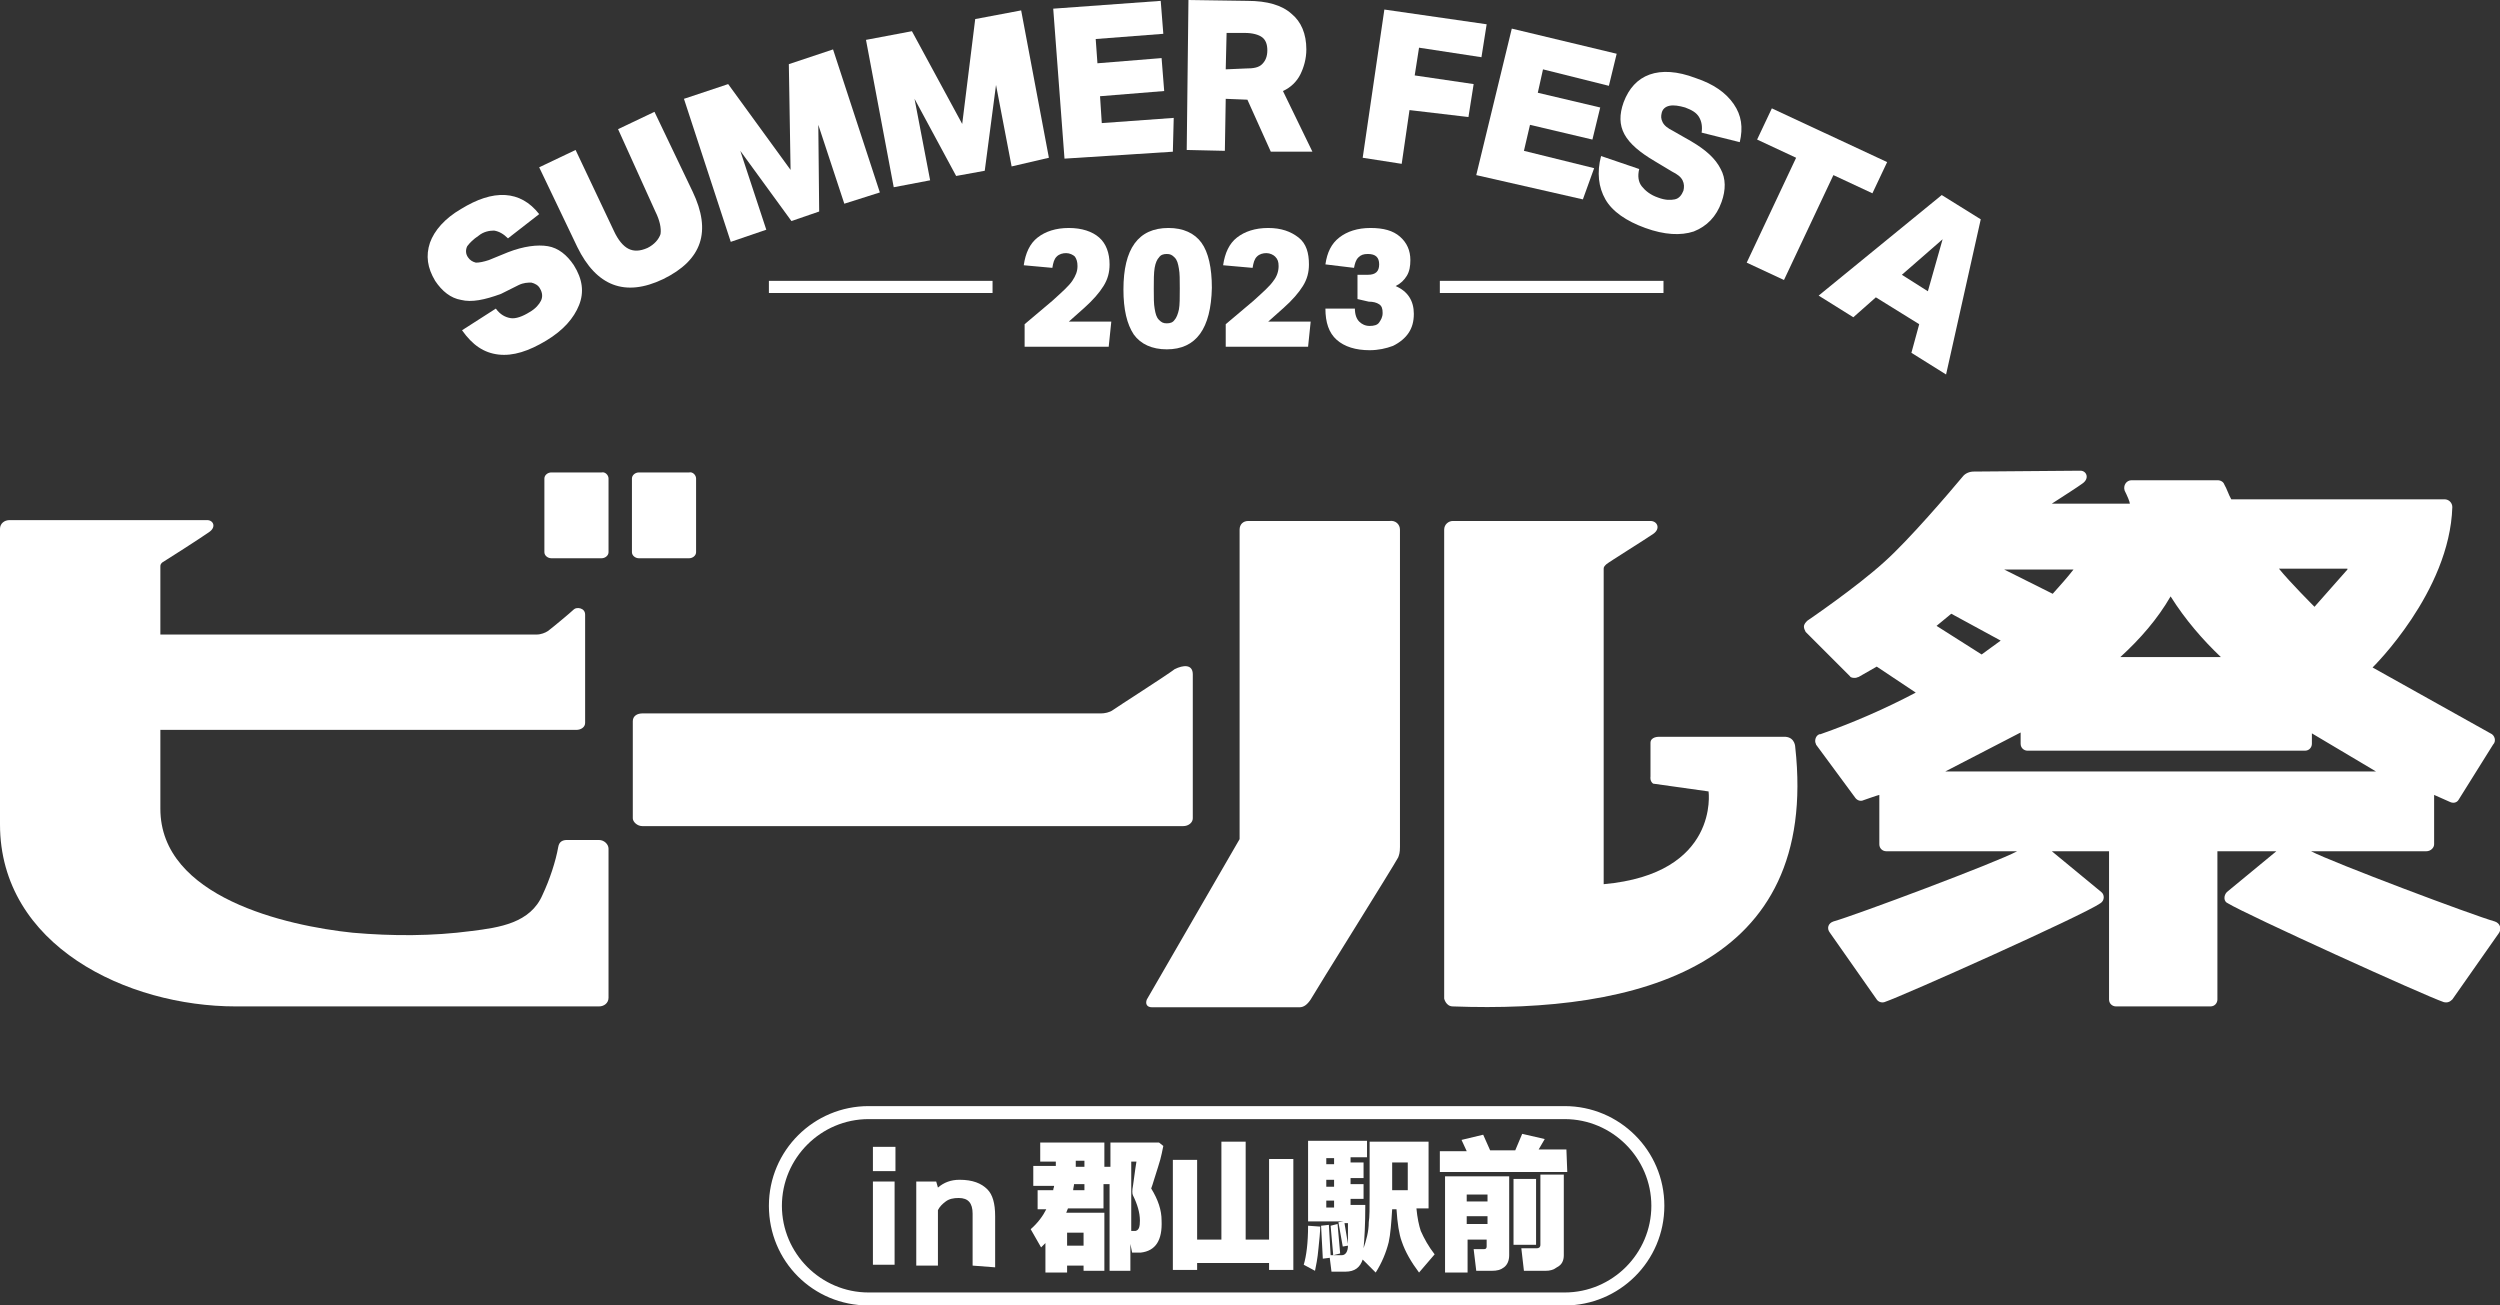 <?xml version="1.0" encoding="utf-8"?>
<!-- Generator: Adobe Illustrator 27.7.0, SVG Export Plug-In . SVG Version: 6.00 Build 0)  -->
<svg version="1.1" id="_レイヤー_2" xmlns="http://www.w3.org/2000/svg" xmlns:xlink="http://www.w3.org/1999/xlink" x="0px"
	 y="0px" viewBox="0 0 288.4 150.6" style="enable-background:new 0 0 288.4 150.6;" xml:space="preserve">
<rect x="0" y="0" width="288.4" height="150.6" fill="#333333" stroke="none"/>
<style type="text/css">
	.st0{fill:#FFFFFF;}
</style>
<path class="st0" d="M180.5,127.6h-80.3c-6.3,0-11.5,5.1-11.5,11.5s5.1,11.5,11.5,11.5h80.3c6.3,0,11.5-5.1,11.5-11.5
	S186.8,127.6,180.5,127.6z M180.5,149.1h-80.3c-5.5,0-10-4.5-10-10s4.5-10,10-10h80.3c5.5,0,10,4.5,10,10S186,149.1,180.5,149.1z"/>
<g>
	<path class="st0" d="M100.7,135.1v-2.8h2.6v2.8H100.7z M100.7,145.9l0-9.6h2.5v9.6H100.7z"/>
	<path class="st0" d="M112.2,146v-6c0-1.2-0.5-1.8-1.6-1.8c-0.6,0-1.1,0.1-1.5,0.4c-0.4,0.3-0.7,0.6-0.9,1l0,6.4h-2.5v-9.7h2.3
		l0.2,0.7c0.7-0.6,1.5-0.9,2.5-0.9c1.5,0,2.5,0.4,3.2,1.1c0.6,0.6,0.9,1.6,0.9,3.1v5.9L112.2,146L112.2,146z"/>
	<path class="st0" d="M134.2,132.2c-0.1,0.4-0.2,1.2-0.6,2.4s-0.6,2-0.8,2.5c0.8,1.3,1.2,2.5,1.2,3.7c0.1,2.3-0.7,3.5-2.4,3.7
		c-0.2,0-0.6,0-1,0l-0.2-1v3.1H128v-10h-0.7v2.8h-4.1c-0.1,0.2-0.1,0.3-0.2,0.5h4.4v6.7H125V146h-1.9v0.8h-2.5v-3.4
		c-0.2,0.2-0.3,0.3-0.5,0.5l-1.2-2.1c0.8-0.7,1.4-1.5,1.8-2.3h-1v-2.2h1.8c0-0.2,0.1-0.3,0.1-0.5h-2.4v-2.3h2.6v-0.5H120v-2.2h7.4
		v2.8h0.7v-2.8h5.6L134.2,132.2L134.2,132.2L134.2,132.2z M125,143.7v-1.5h-1.9v1.5H125z M125.1,136.6h-1.2c0,0.2-0.1,0.5-0.1,0.7
		h1.3C125.1,137.4,125.1,136.6,125.1,136.6z M125.1,133.9h-1c0,0.2,0,0.5,0,0.7h1V133.9z M131.5,140.8c0-0.9-0.3-1.9-0.8-2.9
		c-0.1-0.2-0.1-0.6,0-1.1c0.1-0.6,0.2-1.6,0.4-2.8h-0.6v8c0.2,0,0.4,0,0.5,0C131.4,141.9,131.5,141.5,131.5,140.8L131.5,140.8
		L131.5,140.8z"/>
	<path class="st0" d="M135.3,146.5v-12.7h2.8v9.2h2.8v-11.3h2.8V143h2.7v-9.3h2.8v12.8h-2.8v-0.8h-8.3v0.8H135.3L135.3,146.5z"/>
	<path class="st0" d="M152.3,141.5c0,0.6-0.1,1.5-0.2,2.5c-0.1,1.2-0.3,2.1-0.4,2.6l-1.3-0.7c0.3-1,0.5-2.5,0.5-4.5L152.3,141.5
		L152.3,141.5L152.3,141.5z M165.5,144.7l-1.8,2.1c-0.9-1.2-1.6-2.4-2-3.6c-0.3-0.8-0.5-2.1-0.6-3.7h-0.5c-0.1,1.6-0.2,2.9-0.4,3.8
		c-0.3,1.2-0.8,2.4-1.5,3.5l-1.5-1.5c-0.3,0.9-0.9,1.4-2,1.4h-1.6l-0.2-1.6l-0.8,0.1l-0.2-3.8l0.9-0.1l0.2,3.5h1.3
		c0.4,0,0.7-0.4,0.7-1.1l-0.6,0.1l-0.5-2.8l0.6-0.1h-4.1v-9.3h6.8v1.9h-1.9v0.6h1.5v1.8h-1.5v0.7h1.5v1.7h-1.5v0.7h1.7
		c0,2.3-0.1,4-0.2,5c0.3-0.9,0.6-1.9,0.6-3c0.1-0.6,0.1-1.6,0.1-3.2v-6.1h6.8v7.7h-1.4c0.1,1.1,0.3,2,0.5,2.6
		C164.3,142.9,164.8,143.8,165.5,144.7L165.5,144.7L165.5,144.7z M153.9,133.6H153v0.7h0.9V133.6z M153.9,136.1H153v0.8h0.9V136.1z
		 M153.9,138.5H153v0.8h0.9V138.5z M154.6,144.6l-0.8,0.2l-0.3-3.4l0.8-0.2L154.6,144.6z M155.5,141.1h-0.4l0.4,2.4
		C155.5,143.2,155.5,142.4,155.5,141.1z M162.4,137.3v-3.2h-1.8v3.2H162.4z"/>
	<path class="st0" d="M180.8,135.2h-14.7v-2.4h3.1l-0.6-1.3l2.5-0.6l0.8,1.8h2.9l0.8-1.9l2.6,0.6l-0.7,1.2h3.2L180.8,135.2
		L180.8,135.2L180.8,135.2z M174.1,144.8c0,0.6-0.2,1.1-0.6,1.4c-0.4,0.3-0.8,0.4-1.4,0.4h-1.8l-0.3-2.5h1.2c0.2,0,0.3-0.1,0.3-0.3
		V143h-2.2v3.8h-2.6v-11.1h7.4V144.8L174.1,144.8L174.1,144.8z M171.6,137.8h-2.4v0.8h2.4V137.8z M171.6,140.3h-2.4v0.9h2.4V140.3z
		 M177.2,143.6h-2.6V136h2.6V143.6z M180.4,144.8c0,0.6-0.2,1.1-0.8,1.4c-0.4,0.3-0.8,0.4-1.3,0.4h-2.5l-0.3-2.6h1.8
		c0.2,0,0.4-0.1,0.4-0.4v-8.1h2.7L180.4,144.8L180.4,144.8L180.4,144.8z"/>
</g>
<g>
	<path class="st0" d="M57.8,33.9c-1.9,0.7-3.4,1-4.6,0.7c-1.2-0.2-2.2-1-3-2.2c-0.9-1.5-1.1-2.9-0.6-4.4c0.5-1.4,1.7-2.8,3.6-3.9
		c1.8-1.1,3.5-1.7,5.1-1.6c1.5,0.1,2.8,0.8,3.9,2.2l-3.6,2.8c-0.5-0.5-1-0.8-1.6-0.9c-0.5,0-1.2,0.1-1.8,0.6c-0.6,0.4-1,0.8-1.3,1.2
		c-0.2,0.4-0.2,0.9,0.1,1.3c0.2,0.3,0.5,0.5,0.9,0.6c0.4,0,0.9-0.1,1.5-0.3l2.2-0.9c1.8-0.7,3.4-0.9,4.6-0.7c1.2,0.2,2.2,1,3,2.2
		c1,1.6,1.2,3.1,0.6,4.6s-1.8,2.9-3.8,4.1c-2,1.2-3.8,1.8-5.5,1.6s-3-1.1-4.2-2.8l3.9-2.5c0.5,0.7,1.1,1,1.7,1.1
		c0.6,0.1,1.4-0.2,2.2-0.7c0.7-0.4,1.1-0.9,1.3-1.3s0.2-0.9-0.1-1.4c-0.2-0.4-0.6-0.6-1-0.7c-0.4,0-0.9,0-1.5,0.3L57.8,33.9
		L57.8,33.9L57.8,33.9z"/>
	<path class="st0" d="M71.3,14.9l4.2-2l4.4,9.2c2.2,4.6,1.1,7.9-3.4,10.1c-4.4,2.1-7.7,0.8-9.9-3.7l-4.4-9.2l4.2-2l4.4,9.3
		c0.5,1.1,1.1,1.8,1.7,2.1c0.6,0.3,1.3,0.3,2.2-0.1c0.8-0.4,1.3-1,1.5-1.6c0.1-0.7-0.1-1.6-0.6-2.6L71.3,14.9L71.3,14.9L71.3,14.9z"
		/>
	<path class="st0" d="M97.4,23.5l-3-9.1l0.1,10l-3.2,1.1l-5.9-8.1l3,9.1l-4.1,1.4l-5.4-16.5l5.1-1.7l7.2,9.9L91,7.4l5.1-1.7
		l5.4,16.5L97.4,23.5L97.4,23.5L97.4,23.5z"/>
	<path class="st0" d="M116.7,19.2l-1.8-9.4l-1.3,9.9l-3.3,0.6l-4.8-8.9l1.8,9.4l-4.2,0.8l-3.2-17l5.3-1l5.8,10.7l1.5-12.1l5.3-1
		l3.2,17L116.7,19.2L116.7,19.2L116.7,19.2z"/>
	<path class="st0" d="M122.8,18.3L121.5,1l12.4-0.9l0.3,3.8l-7.8,0.6l0.2,2.8l7.4-0.6l0.3,3.8l-7.4,0.6l0.2,3.1l8.3-0.6l-0.1,3.9
		L122.8,18.3L122.8,18.3L122.8,18.3z"/>
	<path class="st0" d="M146.6,17.5l-2.7-6l-2.5-0.1l-0.1,6l-4.4-0.1L137.1,0l6.8,0.1c2.3,0,4,0.5,5.1,1.5c1.1,0.9,1.7,2.3,1.7,4.1
		c0,1.1-0.3,2.1-0.7,2.9c-0.4,0.8-1.1,1.5-2,1.9l3.4,7L146.6,17.5L146.6,17.5L146.6,17.5z M143.7,7.9c0.9,0,1.5-0.1,1.9-0.5
		s0.6-0.9,0.6-1.6c0-0.7-0.2-1.2-0.6-1.5s-1.1-0.5-2-0.5l-2.1,0l-0.1,4.2L143.7,7.9L143.7,7.9L143.7,7.9z"/>
	<path class="st0" d="M162.6,12.7l-0.9,6.2l-4.5-0.7l2.5-17.1l11.8,1.7l-0.6,3.8l-7.2-1.1l-0.5,3.2l6.8,1l-0.6,3.8L162.6,12.7
		L162.6,12.7L162.6,12.7z"/>
	<path class="st0" d="M170.3,20.2l4.1-16.9l12.1,2.9l-0.9,3.7l-7.6-1.9l-0.6,2.7l7.2,1.7l-0.9,3.7l-7.2-1.7l-0.7,3l8.1,2l-1.3,3.6
		L170.3,20.2L170.3,20.2L170.3,20.2z"/>
	<path class="st0" d="M190.9,18.6c-1.7-1-2.9-2-3.5-3.1s-0.6-2.3-0.1-3.7c0.6-1.6,1.6-2.7,3-3.2s3.2-0.4,5.3,0.4
		c2.1,0.7,3.5,1.7,4.4,3c0.9,1.3,1.1,2.7,0.7,4.4l-4.4-1.1c0.1-0.7,0-1.3-0.3-1.8s-0.8-0.8-1.6-1.1c-0.7-0.2-1.3-0.3-1.8-0.2
		c-0.5,0.1-0.8,0.4-0.9,0.8c-0.1,0.4-0.1,0.7,0.1,1.1s0.6,0.7,1.2,1l2.1,1.2c1.7,1,2.8,2,3.4,3.2c0.6,1.1,0.6,2.4,0.1,3.8
		c-0.6,1.7-1.7,2.8-3.2,3.4c-1.5,0.5-3.4,0.4-5.6-0.4c-2.2-0.8-3.8-1.9-4.6-3.3s-1-3.1-0.5-5l4.4,1.5c-0.2,0.8-0.1,1.5,0.3,2
		c0.4,0.5,1,1,1.9,1.3c0.8,0.3,1.4,0.3,1.9,0.2c0.5-0.1,0.8-0.5,1-1c0.1-0.4,0.1-0.8-0.1-1.2c-0.2-0.4-0.6-0.7-1.2-1L190.9,18.6
		L190.9,18.6L190.9,18.6z"/>
	<path class="st0" d="M201.5,30.3l5.7-12.1l-4.5-2.1l1.7-3.6l13.3,6.2l-1.7,3.6l-4.5-2.1l-5.7,12.1L201.5,30.3L201.5,30.3
		L201.5,30.3z"/>
	<path class="st0" d="M220.5,40.7l0.9-3.3l-5-3.1l-2.6,2.3l-4-2.5l14.2-11.6l4.5,2.8l-4,17.9L220.5,40.7L220.5,40.7L220.5,40.7z
		 M224.1,27.6l-4.7,4.1l3,1.9L224.1,27.6L224.1,27.6L224.1,27.6z"/>
</g>
<g>
	<path class="st0" d="M18.5,84.2v9.1c0,10.2,14.5,13.5,22.2,14.3c4.6,0.4,9.2,0.4,13.7-0.2c3.2-0.4,6.8-0.9,8.2-4.2
		c0.8-1.7,1.5-3.8,1.8-5.5c0.1-0.6,0.5-0.8,1-0.8h3.7c0.6,0,1.1,0.5,1.1,1v17.2c0,0.6-0.5,1-1.1,1H27.2c-12.5,0-27.2-7-27.2-21V61
		C0,60.4,0.5,60,1.1,60h22.8c0.7,0,1.1,0.8,0.2,1.4c-0.7,0.5-5.2,3.4-5.4,3.5c-0.2,0.2-0.2,0.3-0.2,0.5v7.8h43.4
		c0.5,0,1-0.2,1.3-0.4c0.3-0.2,2.7-2.2,3-2.5c0.3-0.3,1.3-0.2,1.3,0.6v12.5c0,0.5-0.5,0.8-1,0.8L18.5,84.2L18.5,84.2z"/>
	<path class="st0" d="M70.2,55.2v8.5c0,0.4-0.4,0.7-0.8,0.7h-5.8c-0.4,0-0.8-0.3-0.8-0.7v-8.5c0-0.4,0.4-0.7,0.8-0.7h5.8
		C69.8,54.4,70.2,54.8,70.2,55.2z"/>
	<path class="st0" d="M80.3,55.2v8.5c0,0.4-0.4,0.7-0.8,0.7h-5.8c-0.4,0-0.8-0.3-0.8-0.7v-8.5c0-0.4,0.4-0.7,0.8-0.7h5.8
		C79.9,54.4,80.3,54.8,80.3,55.2z"/>
	<path class="st0" d="M137.6,77.8v16.6c0,0.5-0.5,0.9-1.1,0.9H74.1c-0.6,0-1.1-0.5-1.1-0.9V83.2c0-0.6,0.5-0.9,1.1-0.9H127
		c0.4,0,1-0.1,1.4-0.4c0.4-0.3,6.2-4,7.1-4.7C136.5,76.7,137.6,76.6,137.6,77.8L137.6,77.8L137.6,77.8z"/>
	<path class="st0" d="M161.5,61.1v36.6c0,0.7-0.1,0.9-0.2,1.2c-0.4,0.8-9.6,15.5-10.1,16.4c-0.4,0.6-0.8,0.9-1.3,0.9h-17
		c-0.6,0-0.8-0.4-0.6-0.9l10.7-18.5V61.1c0-0.6,0.4-1,1-1h16.3C161,60,161.5,60.5,161.5,61.1L161.5,61.1L161.5,61.1z M167.6,116.1
		c-0.8,0-1-0.9-1-0.9V61.1c0-0.6,0.5-1,1-1h22.8c0.8,0,1.2,0.9,0.3,1.5c-0.7,0.5-5.2,3.3-5.4,3.5c-0.2,0.2-0.3,0.3-0.3,0.5V102
		c13.4-1.2,12.1-10.7,12.1-10.7l-6.4-0.9c-0.4-0.3-0.3-0.8-0.3-0.8v-3.9c0-0.7,0.9-0.7,0.9-0.7h14.7c1.1,0.1,1.1,1.2,1.1,1.2
		C209.9,111.6,188.9,116.9,167.6,116.1L167.6,116.1L167.6,116.1z"/>
	<path class="st0" d="M280.8,97.4v-5.7l1.8,0.8c0.4,0.2,0.8,0.1,1-0.2l4-6.4c0.4-0.4,0.2-1.1-0.3-1.3L273.7,77c0,0,8.9-8.7,9.2-18.5
		c0-0.5-0.4-0.9-0.9-0.9h-24.6c-0.3-0.5-0.5-1.2-0.8-1.7c-0.1-0.3-0.4-0.5-0.8-0.5h-9.9c-0.6,0-1,0.6-0.8,1.2
		c0.3,0.6,0.6,1.3,0.6,1.5h-9v0c1.4-0.9,3.1-2,3.5-2.3c0.9-0.6,0.5-1.5-0.2-1.5l-12.3,0.1c-0.5,0-1,0.2-1.3,0.6
		c-1.5,1.8-6.2,7.3-9,9.8c-3.3,3-8.9,6.8-8.9,6.8c-0.2,0.2-0.4,0.4-0.4,0.7c0,0.2,0.1,0.4,0.2,0.6l0,0l5.1,5.1
		c0.1,0.2,0.4,0.2,0.6,0.2c0.2,0,0.3-0.1,0.4-0.1l0,0c0.7-0.4,1.4-0.8,2.1-1.2l4.5,3c-3.6,1.9-7.3,3.5-11,4.8l-0.1,0h0
		c-0.3,0.1-0.5,0.4-0.5,0.8c0,0.2,0.1,0.3,0.1,0.4l0,0L214,92c0.2,0.3,0.6,0.5,1,0.3c0.6-0.2,1.4-0.5,1.8-0.6v5.7
		c0,0.5,0.4,0.8,0.8,0.8h15.1c-2.4,1.3-18.7,7.4-21.2,8.1c-0.6,0.2-0.8,0.8-0.4,1.3l5.4,7.7c0.2,0.3,0.6,0.4,0.9,0.3
		c2.1-0.7,22.9-10,24.9-11.4c0.5-0.3,0.5-1,0.1-1.3l-5.7-4.7h6.6v17.1c0,0.5,0.4,0.8,0.8,0.8H255c0.5,0,0.8-0.4,0.8-0.8V98.2h6.8
		l-5.7,4.7c-0.4,0.4-0.4,1.1,0.1,1.3c2.1,1.3,22.8,10.7,24.9,11.4c0.4,0.1,0.7,0,1-0.3l5.4-7.7c0.3-0.5,0.1-1.1-0.5-1.3
		c-2.5-0.7-18.7-6.8-21.2-8.1h13.3C280.4,98.2,280.8,97.8,280.8,97.4L280.8,97.4L280.8,97.4z M270.8,65.7L267,70
		c0,0-2.9-2.9-4.1-4.4H270.8z M250.4,68.8c1.7,2.7,3.7,5,5.8,7h-11.6C246.9,73.7,248.9,71.4,250.4,68.8z M239.2,65.7
		c-0.7,0.9-1.5,1.8-2.4,2.8l-5.6-2.8H239.2L239.2,65.7z M225.1,70.8l5.7,3.1l-2.2,1.6l-5.2-3.3C223.4,72.2,225.1,70.8,225.1,70.8z
		 M224.4,89l8.7-4.5v1.3c0,0.5,0.4,0.8,0.8,0.8h32c0.5,0,0.8-0.4,0.8-0.8v-1.2l7.4,4.4H224.4L224.4,89L224.4,89z"/>
</g>
<rect x="88.7" y="32.4" class="st0" width="25.8" height="1.4"/>
<rect x="166.1" y="32.4" class="st0" width="25.8" height="1.4"/>
<g>
	<path class="st0" d="M118.2,40v-2.6l3.2-2.7c1.1-1,1.9-1.7,2.3-2.3s0.6-1.1,0.6-1.7c0-0.5-0.1-0.8-0.3-1.1c-0.2-0.2-0.6-0.4-1-0.4
		s-0.8,0.1-1.1,0.4s-0.4,0.7-0.5,1.3l-3.3-0.3c0.2-1.4,0.7-2.5,1.6-3.2s2.1-1.1,3.6-1.1s2.7,0.4,3.5,1.1s1.2,1.8,1.2,3.1
		c0,0.9-0.2,1.7-0.7,2.5s-1.2,1.6-2.2,2.5l-1.8,1.6h4.9l-0.3,2.9L118.2,40L118.2,40z"/>
	<path class="st0" d="M134.6,40.3c-1.7,0-3-0.6-3.8-1.7c-0.8-1.2-1.2-2.9-1.2-5.2c0-4.7,1.7-7.1,5.2-7.1c1.7,0,3,0.6,3.8,1.7
		s1.2,2.9,1.2,5.2C139.7,37.9,138,40.3,134.6,40.3z M134.6,37.3c0.4,0,0.7-0.1,0.9-0.4c0.2-0.2,0.4-0.7,0.5-1.2s0.1-1.4,0.1-2.4
		s0-1.8-0.1-2.3c-0.1-0.6-0.2-1-0.5-1.3s-0.5-0.4-0.9-0.4s-0.7,0.1-0.9,0.4c-0.2,0.2-0.4,0.6-0.5,1.2s-0.1,1.4-0.1,2.4
		s0,1.8,0.1,2.3c0.1,0.6,0.2,1,0.5,1.3S134.2,37.3,134.6,37.3L134.6,37.3L134.6,37.3z"/>
	<path class="st0" d="M141.4,40v-2.6l3.2-2.7c1.1-1,1.9-1.7,2.3-2.3c0.4-0.5,0.6-1.1,0.6-1.7c0-0.5-0.1-0.8-0.4-1.1
		c-0.2-0.2-0.6-0.4-1-0.4s-0.8,0.1-1.1,0.4s-0.4,0.7-0.5,1.3l-3.4-0.3c0.2-1.4,0.7-2.5,1.6-3.2s2.1-1.1,3.6-1.1s2.6,0.4,3.5,1.1
		s1.2,1.8,1.2,3.1c0,0.9-0.2,1.7-0.7,2.5s-1.2,1.6-2.2,2.5l-1.8,1.6h4.9l-0.3,2.9L141.4,40L141.4,40L141.4,40z"/>
	<path class="st0" d="M156.6,34.5v-2.8h1.2c0.9,0,1.3-0.4,1.3-1.2s-0.4-1.2-1.3-1.2c-0.5,0-0.8,0.1-1.1,0.4s-0.4,0.7-0.5,1.2
		l-3.3-0.4c0.2-1.4,0.7-2.4,1.6-3.1s2.1-1.1,3.6-1.1s2.6,0.3,3.4,1c0.8,0.7,1.2,1.6,1.2,2.7c0,0.7-0.1,1.3-0.4,1.8s-0.7,0.9-1.3,1.2
		c1.4,0.6,2.1,1.7,2.1,3.2c0,0.9-0.2,1.6-0.6,2.2s-1,1.1-1.8,1.5c-0.8,0.3-1.7,0.5-2.7,0.5c-1.6,0-2.9-0.4-3.8-1.2s-1.3-2-1.3-3.6
		h3.4c0,0.7,0.2,1.2,0.5,1.5s0.7,0.5,1.2,0.5c0.5,0,0.9-0.1,1.1-0.4s0.4-0.6,0.4-1.1s-0.1-0.8-0.4-1s-0.7-0.3-1.2-0.3L156.6,34.5
		L156.6,34.5L156.6,34.5z"/>
</g>
</svg>
